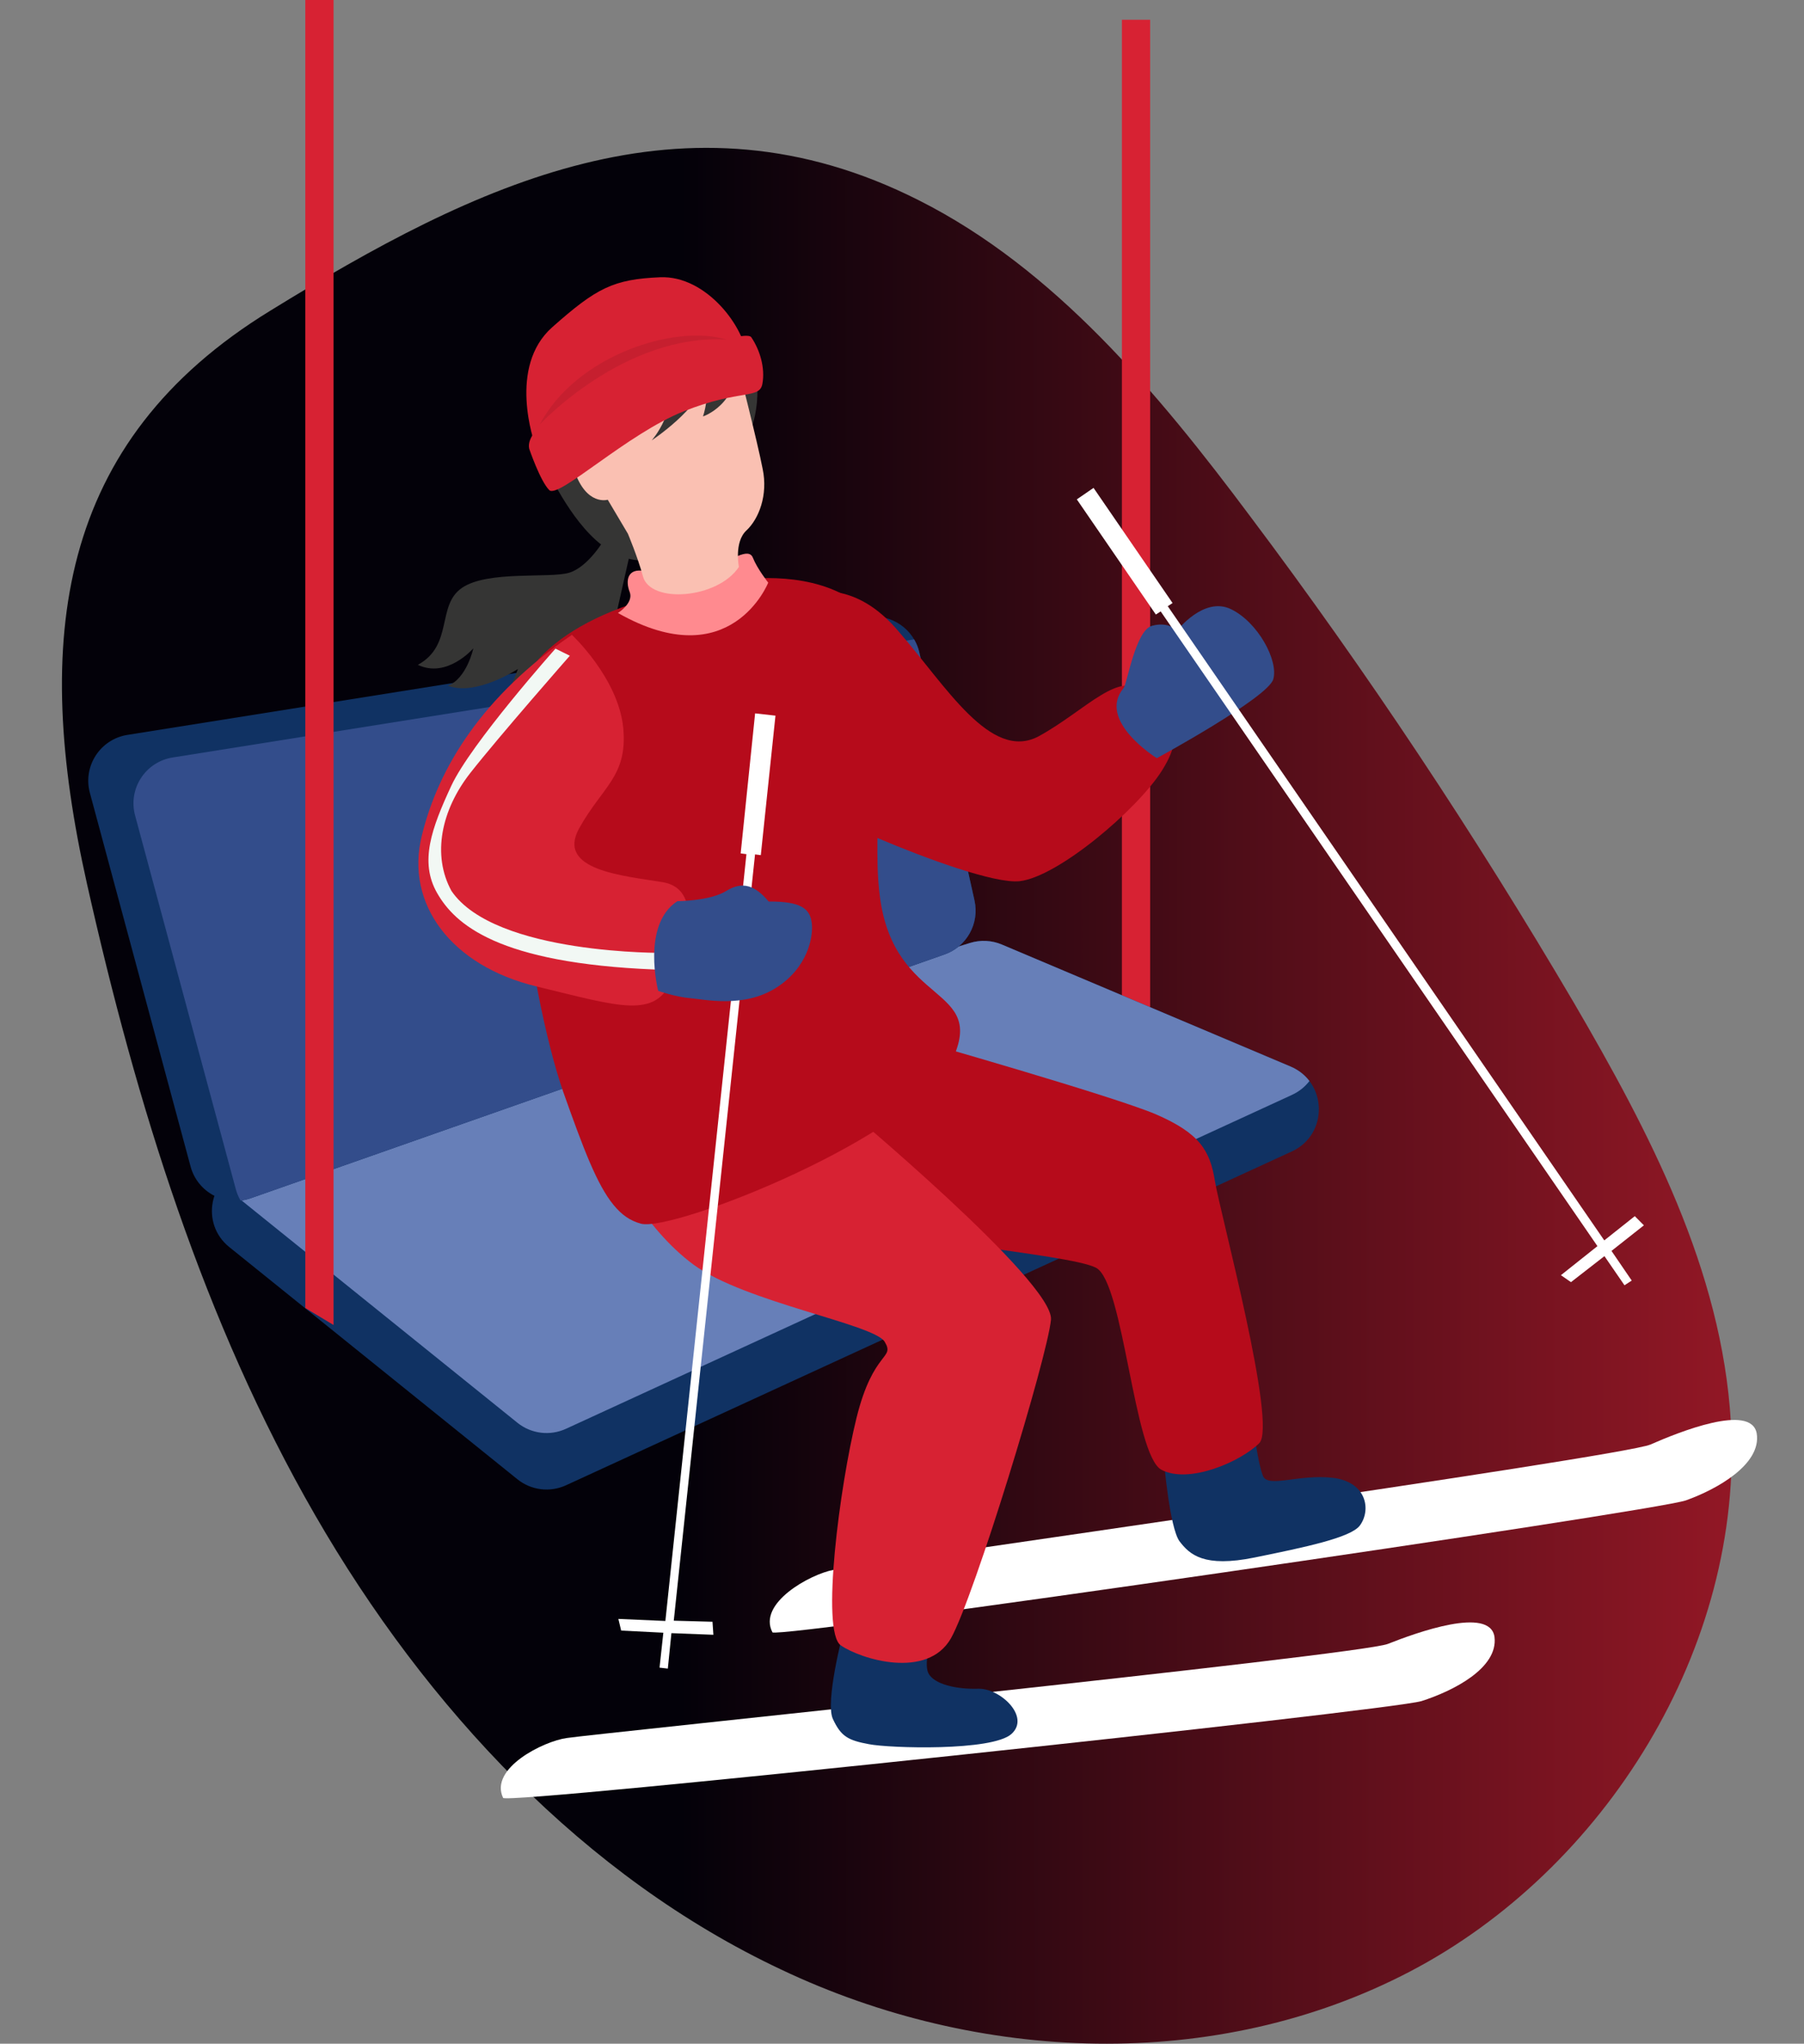 <svg width="233" height="264" viewBox="0 0 233 264" fill="none" xmlns="http://www.w3.org/2000/svg">
<rect x="0" y="0" width="233" height="264" fill="#808080" stroke="none"/>
<path d="M118.668 25.87C136.187 34.688 149.53 50.699 161.48 66.71C176.562 86.781 190.485 107.781 203.247 129.477C212.993 146.184 222.39 164.051 223.55 183.658C225.291 212.895 207.192 241.552 182.131 254.663C157.071 267.773 126.325 266.497 100.917 254.43C75.509 242.48 55.089 220.669 40.703 195.724C26.316 170.78 17.614 142.587 11.233 114.162C4.156 82.604 7.289 57.08 34.901 40.141C61.47 23.782 88.387 10.556 118.668 25.87Z" fill="url(#paint0_linear_12602_17263)"/>
<path d="M144.901 2.555V128.824L148.55 131.013V2.555H144.901Z" fill="#D72233"/>
<path d="M66.828 191.085L29.607 161.086C25.865 158.07 27.012 152.097 31.605 150.681L125.294 121.804C126.644 121.388 128.096 121.461 129.397 122.011L166.676 137.763C171.48 139.792 171.586 146.561 166.848 148.74L73.101 191.864C71.031 192.816 68.602 192.514 66.828 191.085Z" fill="#103263"/>
<path d="M29.608 153.787L66.828 183.786C68.602 185.216 71.032 185.517 73.101 184.566L166.849 141.442C167.804 141.002 168.562 140.376 169.125 139.64C168.527 138.857 167.711 138.2 166.676 137.763L129.397 122.011C128.097 121.461 126.644 121.388 125.295 121.804L31.605 150.681C30.326 151.075 29.313 151.823 28.6 152.763C28.884 153.13 29.22 153.475 29.608 153.787Z" fill="#677FB8"/>
<path d="M11.607 102.417L24.613 150.681C25.521 154.051 29.103 155.937 32.395 154.78L121.996 123.29C124.862 122.283 126.523 119.293 125.864 116.328L118.755 84.339C118.067 81.242 115.087 79.216 111.954 79.716L16.457 94.93C12.938 95.491 10.68 98.976 11.607 102.417Z" fill="#103263"/>
<path d="M118.07 82.597C117.978 82.608 117.886 82.62 117.793 82.635L22.296 97.85C18.777 98.41 16.52 101.896 17.447 105.336L30.452 153.6C30.596 154.134 30.807 154.631 31.073 155.084C31.514 155.034 31.957 154.934 32.396 154.78L121.996 123.29C124.862 122.283 126.523 119.293 125.864 116.328L118.755 84.339C118.615 83.71 118.381 83.126 118.07 82.597Z" fill="#334D8B"/>
<path d="M78.124 69.567C78.124 69.567 76.038 73.219 73.514 73.983C70.99 74.746 63.025 73.661 59.683 75.927C56.341 78.192 58.613 83.337 53.969 85.882C57.744 87.684 61.133 83.752 61.133 83.752C61.133 83.752 60.306 87.612 57.863 88.579C61.477 89.975 66.897 86.415 66.897 86.415L65.502 90.029L78.163 85.723L81.577 70.554L78.124 69.567Z" fill="#353534"/>
<path d="M96.671 56.335C96.671 56.335 99.347 50.801 96.548 44.922C93.749 39.044 85.24 34.406 75.761 39.808C66.282 45.21 68.801 57.322 71.427 62.17C74.053 67.018 77.789 72.29 82.858 72.402C88.035 72.393 96.671 56.335 96.671 56.335Z" fill="#353534"/>
<path d="M99.765 210.857C100.277 211.753 213.765 195.234 217.754 193.811C221.744 192.388 227.529 189.155 226.892 185.168C226.188 181.208 216.782 185.011 213.171 186.598C209.56 188.185 110.611 202.166 107.641 202.793C104.711 203.325 97.799 207.082 99.765 210.857Z" fill="white"/>
<path d="M150.356 188.941C150.356 188.941 151.072 197.292 152.326 199.072C153.648 200.825 155.499 202.526 162.037 201.193C168.574 199.861 174.447 198.634 175.632 197.066C177.116 195.065 176.546 191.445 172.17 190.901C167.726 190.384 163.762 192.267 163.117 190.639C162.445 188.942 161.959 184.739 161.959 184.739L150.356 188.941Z" fill="#103263"/>
<path d="M118.112 134.275C118.112 134.275 143.595 141.534 149.252 143.925C154.936 146.385 156.284 148.599 156.92 152.586C157.557 156.573 165.024 184.153 162.63 186.435C160.264 188.786 153.585 191.744 150.013 189.861C146.442 187.978 145.137 165.651 141.566 163.768C137.994 161.885 112.817 160.158 107.787 156.969C102.756 153.78 98.897 148.792 98.897 148.792L118.112 134.275Z" fill="#B60B1B"/>
<path d="M64.98 232.245C65.424 233.168 179.452 220.988 183.59 219.742C187.634 218.455 193.526 215.494 193.025 211.453C192.456 207.439 182.916 210.903 179.252 212.354C175.587 213.805 76.244 224.017 73.22 224.508C70.237 224.904 63.15 228.417 64.98 232.245Z" fill="white"/>
<path d="M108.859 211.024C108.859 211.024 106.551 219.867 107.574 222.052C108.623 224.306 109.529 224.81 112.238 225.308C114.879 225.832 128.147 226.231 130.635 223.989C133.123 221.748 129.151 218.061 126.359 218.146C123.567 218.232 120.641 217.584 119.914 216.145C119.188 214.706 120.529 210.956 120.529 210.956L108.859 211.024Z" fill="#103263"/>
<path d="M79.185 150.16C79.185 150.16 82.951 158.481 89.603 163.384C96.227 168.218 112.888 171.041 114.263 173.323C115.637 175.605 112.795 174.375 110.623 183.164C108.451 191.953 106 210.743 108.596 212.541C111.192 214.339 119.776 216.985 122.831 211.615C125.858 206.177 135.291 175.28 135.741 170.471C136.165 165.593 108.758 142.768 108.758 142.768L79.185 150.16Z" fill="#D72233"/>
<path d="M113.65 115.867C115.525 130.119 127.57 127.233 122.955 136.989C118.34 146.745 86.988 159.16 82.79 158.074C81.382 157.69 80.3 156.941 79.234 155.636C77.102 153.026 75.369 148.452 72.712 140.948C71.638 137.84 70.488 133.35 69.49 128.251C68.198 121.618 67.086 114.052 66.391 107.34C65.723 100.697 65.567 94.949 66.051 92.01C67.57 83.951 76.375 77.638 94.654 75.032C94.654 75.032 102.317 73.568 108.447 76.557C111.153 77.841 113.49 79.977 114.861 83.438C117.521 90.156 115.931 95.26 114.527 101.233C114.046 103.386 113.576 105.77 113.324 108.303C113.315 110.662 113.293 113.183 113.65 115.867Z" fill="#B60B1B"/>
<path d="M150.057 99.567C146.868 104.598 136.645 113.277 131.683 113.829C128.442 114.171 119.427 110.832 113.486 108.317C112.349 107.826 111.334 107.443 110.481 107.074C108.871 106.377 107.829 105.926 107.829 105.926L104.732 76.694C104.732 76.694 106.225 76.102 108.541 76.598C110.6 77.039 113.279 78.255 116.1 81.612C122.148 88.559 127.941 98.433 134.161 95.107C140.353 91.713 144.763 86.199 148.004 89.625C149.206 90.876 150.233 91.883 150.866 92.888C152.026 94.627 152.033 96.43 150.057 99.567Z" fill="#B60B1B"/>
<path d="M73.866 82.007C62.372 89.856 56.62 99.12 54.475 107.976C52.303 116.765 58.293 124.755 69.235 127.409C80.177 130.063 84.563 131.624 86.803 126.576C89.017 121.461 90.612 114.784 85.573 113.953C80.534 113.123 71.781 112.428 74.809 106.99C77.837 101.552 81.094 100.262 80.492 93.985C79.837 87.572 73.866 82.007 73.866 82.007Z" fill="#D72233"/>
<path d="M145.12 88.883C145.556 88.397 146.651 81.448 148.767 80.845C150.884 80.243 152.059 81.426 152.059 81.426C152.059 81.426 155.49 77.006 158.981 78.685C162.472 80.365 165.151 85.348 164.452 87.745C163.752 90.141 149.412 97.939 149.412 97.939C149.412 97.939 141.609 93.1 145.12 88.883Z" fill="#334D8B"/>
<path d="M71.745 83.789C71.745 83.789 60.819 96.044 58.279 101.524C55.739 107.005 54.151 111.323 56.455 115.356C58.759 119.39 64.285 124.424 84.626 125.24C85.241 123.819 85.894 123.09 85.894 123.09C85.894 123.09 63.949 123.379 58.313 115.092C55.767 110.448 56.994 104.624 60.751 99.839C64.509 95.054 73.599 84.704 73.599 84.704L71.745 83.789Z" fill="#F2F8F4"/>
<path d="M212.321 158.282L211.146 157.098L207.205 160.229L150.823 78.304L151.447 77.9L141.239 63.023L139.079 64.507L149.287 79.383L149.912 78.979L206.321 160.971L201.605 164.723L202.903 165.622L207.225 162.262L209.814 166.026L210.751 165.419L208.135 161.588L212.321 158.282Z" fill="white"/>
<path d="M92.139 211.173L92.023 209.492L87.023 209.353L97.519 110.367L98.264 110.464L100.157 92.445L97.528 92.151L95.663 110.238L96.408 110.336L85.938 209.39L79.867 209.125L80.228 210.63L85.675 210.907L85.185 215.419L86.256 215.544L86.719 210.965L92.139 211.173Z" fill="white"/>
<path d="M79.812 79.182C79.812 79.182 81.89 77.888 81.326 76.463C80.762 75.038 81.012 73.29 83.328 73.786C85.644 74.282 90.526 73.527 92.439 73.005C94.352 72.483 96.676 70.621 97.24 72.046C97.804 73.471 99.221 75.265 99.221 75.265C99.221 75.265 94.394 87.46 79.812 79.182Z" fill="#FF8A8F"/>
<path d="M95.133 46.503C95.133 46.503 97.847 57.125 98.5 60.557C99.22 63.961 98.003 67.034 96.398 68.532C94.794 70.031 95.433 73.232 95.433 73.232C92.681 77.383 83.977 78.004 83.041 74.449C82.345 71.899 81.095 68.94 81.095 68.94L78.494 64.553C78.494 64.553 75.767 65.397 74.197 60.838C72.627 56.278 75.736 54.812 77.826 57.909C80.522 58.176 82.046 56.474 82.11 53.858C82.173 51.243 84.432 48.621 86.318 48.031C87.765 52.875 84.173 56.888 84.173 56.888C84.173 56.888 90.571 52.627 90.936 49.186C91.811 50.802 90.798 53.794 90.798 53.794C90.798 53.794 95.452 52.265 95.133 46.503Z" fill="#FAC0B2"/>
<path d="M69.247 57.852C68.924 57.038 65.57 47.376 71.32 42.273C77.071 37.17 79.23 36.079 85.249 35.816C91.268 35.552 96.34 42.414 96.489 46.359C88.027 47.59 69.247 57.852 69.247 57.852Z" fill="#D72233"/>
<path d="M87.489 116.413C87.489 116.413 91.718 116.387 93.796 115.093C95.874 113.8 97.499 114.334 99.281 116.454C103.509 116.428 104.604 117.408 104.842 119.198C105.079 120.988 104.333 125.051 100.177 127.639C96.02 130.227 91.104 129.112 89.153 128.943C87.202 128.773 85.009 127.993 85.009 127.993C85.009 127.993 82.803 119.447 87.489 116.413Z" fill="#334D8B"/>
<path d="M68.352 57.971C68.352 57.971 69.761 62.123 70.936 63.307C72.111 64.49 81.004 56.023 88.333 53.121C95.662 50.219 98.097 51.61 98.47 49.578C98.843 47.546 98.16 45.226 97.027 43.555C95.895 41.884 67.07 52.355 68.352 57.971Z" fill="#D72233"/>
<path opacity="0.08" d="M69.705 54.845C69.705 54.845 80.588 43.078 93.855 43.869C87.153 41.813 74.412 45.916 69.705 54.845Z" fill="black"/>
<path d="M39.433 0V168.967L43.082 171.157V0H39.433Z" fill="#D72233"/>
<defs>
<linearGradient id="paint0_linear_12602_17263" x1="87.751" y1="-45.952" x2="289.378" y2="-46.035" gradientUnits="userSpaceOnUse">
<stop stop-color="#030109"/>
<stop offset="1" stop-color="#D72233"/>
</linearGradient>
</defs>
</svg>

